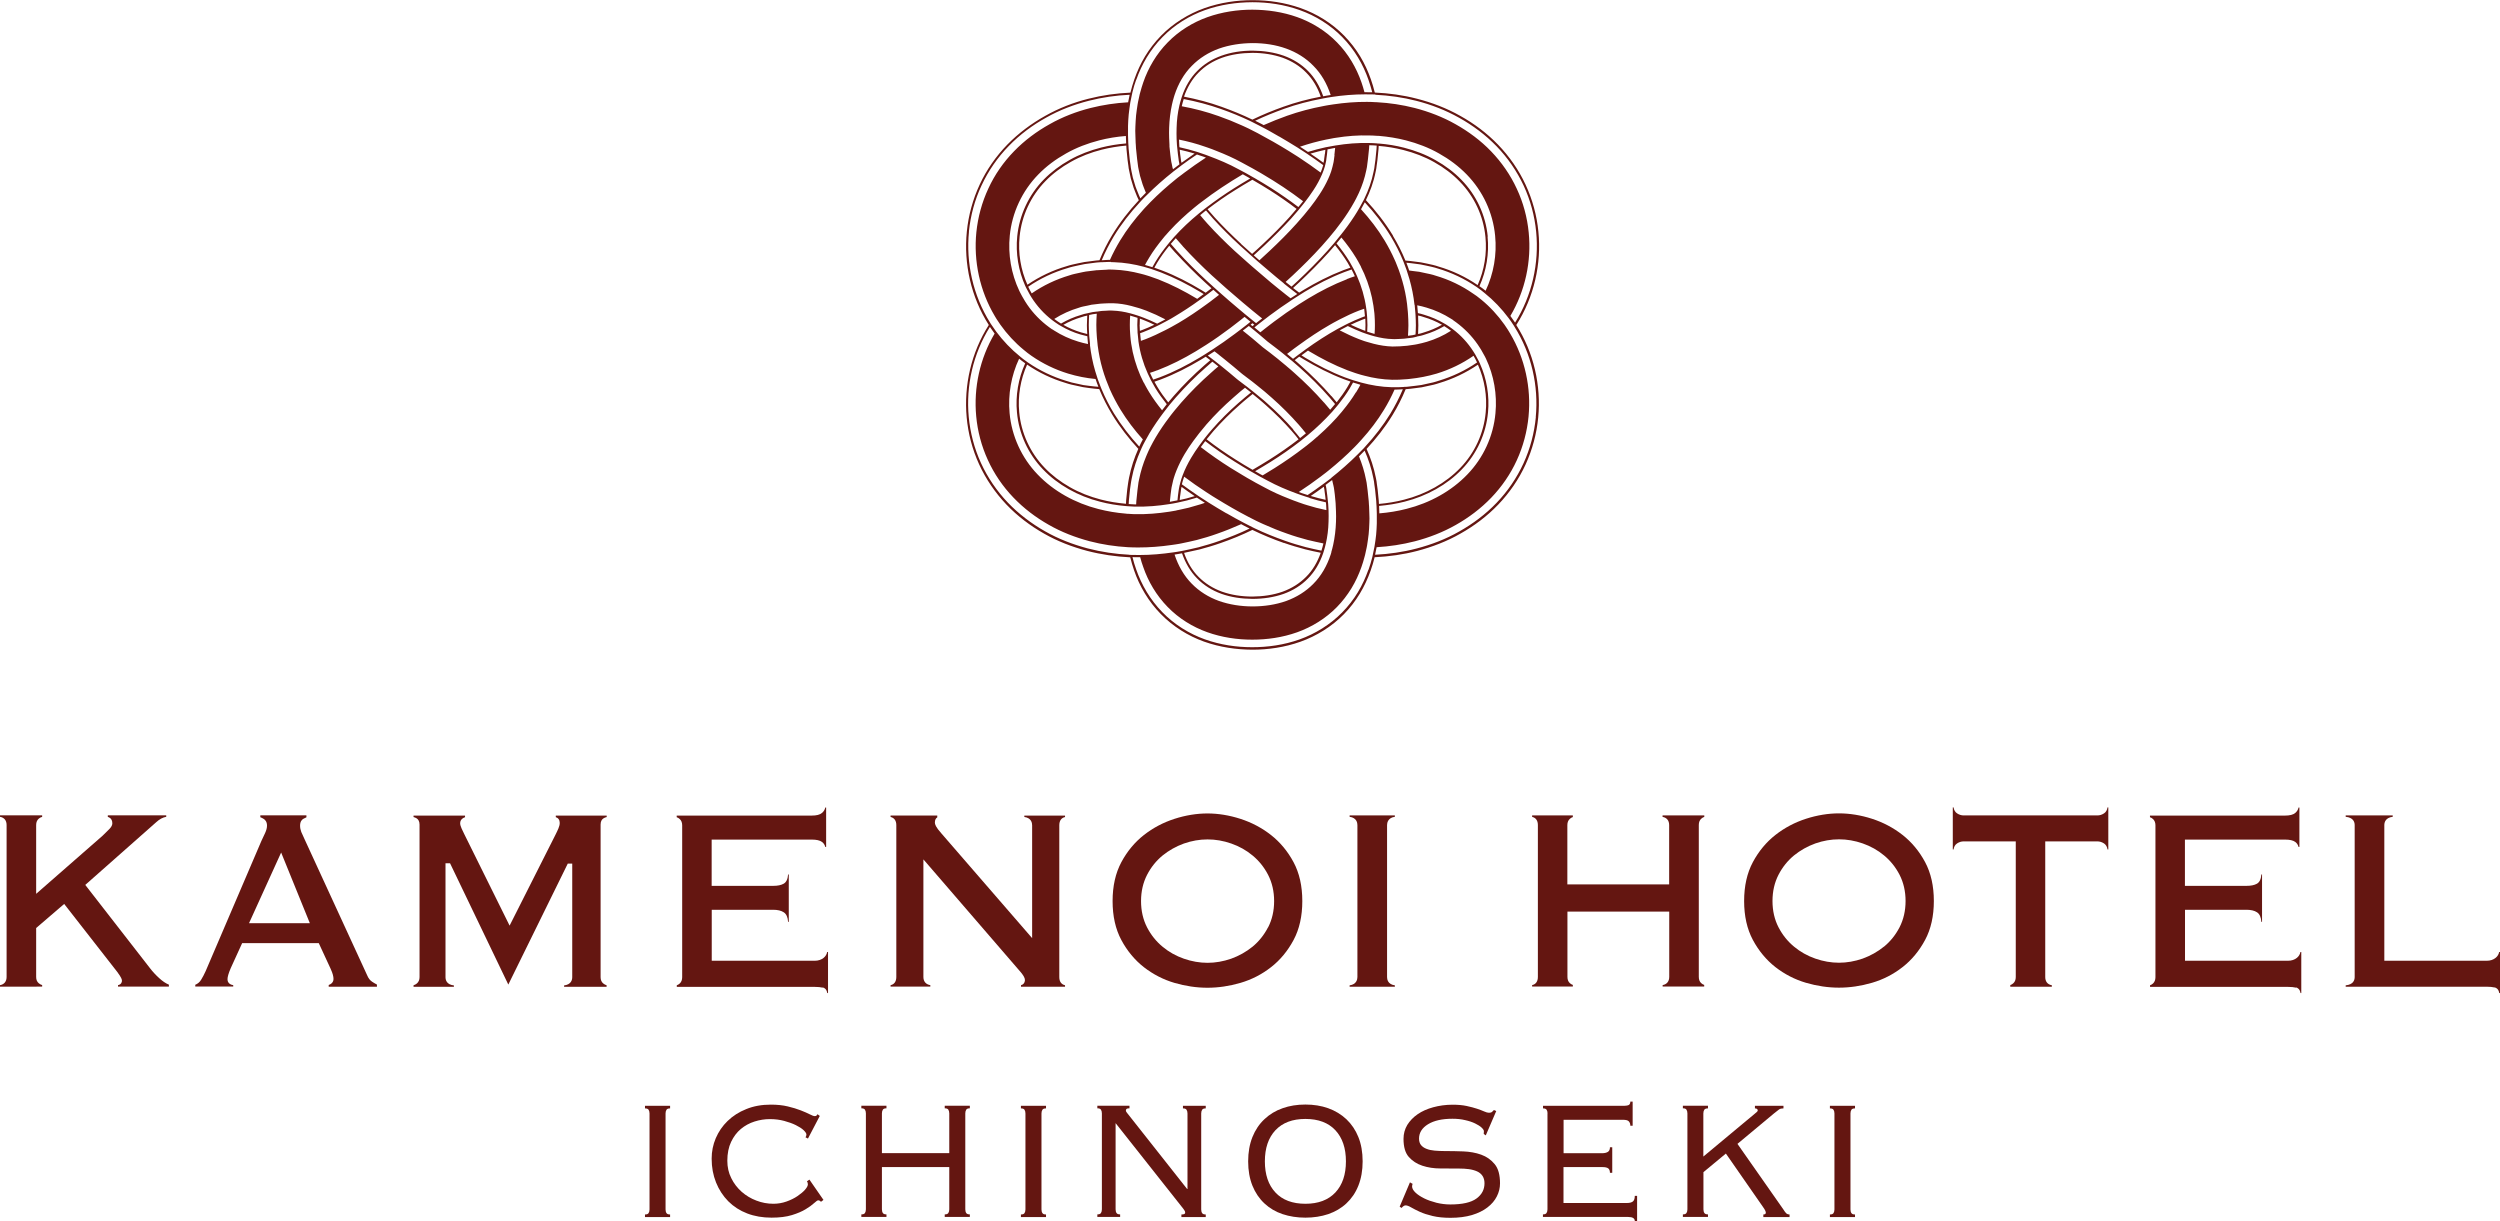 <?xml version="1.0" encoding="UTF-8"?><svg id="_レイヤー_1" xmlns="http://www.w3.org/2000/svg" viewBox="0 0 291.75 142.49"><defs><style>.cls-1{fill:#641611}@-webkit-keyframes animate-svg-fill{0%{fill:transparent}100%{fill:white}}@keyframes animate-svg-fill{0%{fill:transparent}100%{fill:white}}.cls-1:first-child{animation:1s 2s both animate-svg-fill}.cls-1:nth-child(2){animation:1s 2.2s both animate-svg-fill}.cls-1:nth-child(3){animation:1s 2.4s both animate-svg-fill}.cls-1:nth-child(4){animation:1s 2.6s both animate-svg-fill}.cls-1:nth-child(5){animation:1s 2.8s both animate-svg-fill}.cls-1:nth-child(6){animation:1s 3s both animate-svg-fill}.cls-1:nth-child(7){animation:1s 3.2s both animate-svg-fill}.cls-1:nth-child(8){animation:1s 3.4s both animate-svg-fill}.cls-1:nth-child(9){animation:1s 3.6s both animate-svg-fill}.cls-1:nth-child(10){animation:1s 3.8s both animate-svg-fill}.cls-1:nth-child(11){animation:1s 4s both animate-svg-fill}.cls-1:nth-child(12){animation:1s 4.2s both animate-svg-fill}.cls-1:nth-child(13){animation:1s 4.4s both animate-svg-fill}.cls-1:nth-child(14){animation:1s 4.6s both animate-svg-fill}.cls-1:nth-child(15){animation:1s 4.8s both animate-svg-fill}.cls-1:nth-child(16){animation:1s 5s both animate-svg-fill}.cls-1:nth-child(17){animation:1s 5.2s both animate-svg-fill}.cls-1:nth-child(18){animation:1s 5.4s both animate-svg-fill}.cls-1:nth-child(19){animation:1s 5.6s both animate-svg-fill}.cls-1:nth-child(20){animation:1s 5.8s both animate-svg-fill}.cls-1:nth-child(21){animation:1s 6s both animate-svg-fill}.cls-1:nth-child(22){animation:1s 6.2s both animate-svg-fill}.cls-1:nth-child(23){animation:1s 6.4s both animate-svg-fill}.cls-1:nth-child(24){animation:1s 6.6s both animate-svg-fill}.cls-1:nth-child(25){animation:1s 6.8s both animate-svg-fill}.opening-txt{animation:2s 7.2s both opening}</style></defs><path class="cls-1" d="M176.97,37.9c2.05-3.23,2.94-7.1,2.56-10.87-.18-1.88-.69-3.74-1.49-5.47-.8-1.73-1.9-3.31-3.21-4.67-1.31-1.36-2.82-2.48-4.42-3.37-1.59-.9-3.3-1.55-5.05-2-1.62-.42-3.28-.65-4.92-.72-.13-.52-.28-1.04-.46-1.55-.32-.91-.73-1.82-1.25-2.68-.52-.86-1.15-1.67-1.86-2.4-1.43-1.47-3.21-2.56-5.07-3.22-1.86-.66-3.77-.93-5.62-.93-1.85,0-3.76,.27-5.62,.93-1.85,.66-3.64,1.76-5.07,3.22-.71,.73-1.34,1.54-1.86,2.4-.52,.86-.93,1.77-1.25,2.68-.18,.52-.33,1.04-.46,1.56-1.63,.07-3.27,.3-4.89,.71-1.75,.44-3.46,1.1-5.05,2-1.6,.89-3.11,2.01-4.43,3.36-1.31,1.35-2.42,2.93-3.22,4.66-.8,1.72-1.31,3.58-1.5,5.47-.38,3.77,.49,7.64,2.54,10.88,0,.01,.02,.02,.02,.04-2.04,3.2-2.92,7.04-2.58,10.77,.17,1.89,.66,3.75,1.45,5.48,.79,1.73,1.88,3.32,3.18,4.69,1.3,1.37,2.81,2.5,4.4,3.4,1.59,.91,3.3,1.56,5.04,2.02,1.65,.43,3.34,.67,5.02,.75,.13,.51,.27,1.03,.45,1.53,.63,1.83,1.67,3.62,3.11,5.08,1.43,1.47,3.21,2.57,5.06,3.23,1.86,.66,3.77,.93,5.62,.94,1.85,0,3.76-.27,5.62-.93,1.85-.66,3.64-1.75,5.07-3.21,.72-.73,1.34-1.54,1.86-2.4,.52-.86,.93-1.76,1.26-2.68,.19-.52,.34-1.05,.47-1.57,1.67-.08,3.34-.31,4.98-.74,1.74-.46,3.45-1.11,5.04-2.02,1.6-.9,3.11-2.03,4.41-3.39,1.3-1.36,2.4-2.95,3.19-4.68,.79-1.73,1.29-3.59,1.47-5.48,.36-3.75-.53-7.6-2.57-10.81,0,0,0,0,0,0Zm-16.46-26.84c1.6,.08,3.21,.3,4.79,.71,1.72,.44,3.41,1.09,4.99,1.98,1.58,.88,3.07,1.99,4.36,3.32,1.29,1.33,2.37,2.9,3.16,4.59,.79,1.7,1.28,3.53,1.46,5.39,.36,3.67-.49,7.45-2.46,10.6-.17-.26-.36-.52-.55-.78,1.73-2.92,2.48-6.38,2.14-9.74-.17-1.76-.64-3.5-1.39-5.1-.74-1.61-1.77-3.09-2.99-4.36-1.22-1.27-2.64-2.32-4.15-3.17-1.5-.85-3.12-1.47-4.78-1.9-1.45-.37-2.92-.59-4.4-.67-.09,0-.18,0-.27-.01-.12,0-.25-.01-.37-.02-.17,0-.35,0-.52-.01-1.32-.01-2.63,.1-3.92,.29-.19,.03-.39,.06-.58,.09-.1,.02-.19,.04-.29,.05-.09,.02-.17,.03-.26,.05-1.46,.27-2.89,.65-4.28,1.14-.92,.33-1.83,.69-2.73,1.09-.07-.04-.13-.07-.2-.11-.26-.14-.52-.27-.79-.4,1.11-.53,2.26-.99,3.43-1.41,1.4-.5,2.86-.88,4.34-1.16,.09-.02,.18-.03,.26-.05,.12-.02,.25-.05,.37-.07,.17-.03,.33-.05,.5-.08,1.3-.2,2.62-.31,3.96-.31,.24,0,.49,0,.73,.01,.06,0,.11,0,.17,0,.09,0,.18,0,.28,.01Zm9.06,26.3c.25,.17,.49,.35,.73,.54,.93,.75,1.75,1.65,2.39,2.67,.06,.09,.11,.18,.17,.27,.15,.25,.29,.51,.43,.77,.04,.08,.08,.16,.12,.24,.93,1.96,1.32,4.2,1.11,6.37-.24,2.67-1.41,5.22-3.28,7.15-1.86,1.94-4.38,3.33-7.09,4.01-1.04,.27-2.1,.44-3.18,.53,0-.29-.02-.58-.03-.87,1.02-.09,2.02-.25,2.99-.5,2.57-.65,4.95-1.97,6.67-3.77,1.74-1.8,2.82-4.15,3.05-6.63,.19-1.96-.15-3.97-.96-5.75-.04-.08-.08-.16-.11-.24-.13-.26-.27-.52-.42-.78-.07-.11-.14-.23-.21-.34-.64-1.01-1.45-1.89-2.39-2.6-.25-.19-.51-.37-.77-.54-.08-.05-.17-.1-.26-.15-.72-.42-1.5-.76-2.31-1-.24-.09-.5-.14-.75-.2-.02-.3-.05-.61-.08-.91,.37,.07,.73,.16,1.09,.27,1.02,.3,1.98,.74,2.86,1.3,.08,.05,.16,.1,.24,.15Zm-8.67,21.06c-.04-.44-.08-.87-.13-1.3l-.09-.64-.04-.32-.07-.37c-.24-1.23-.62-2.36-1.09-3.4,1.11-1.2,2.15-2.51,3.04-3.97,.58-.95,1.09-1.95,1.52-3,.39-.02,.78-.08,1.18-.13l.69-.09,.69-.15,.69-.15c.23-.05,.46-.13,.68-.2,1.58-.47,3.11-1.2,4.5-2.14,.77,1.72,1.1,3.68,.91,5.57-.22,2.42-1.27,4.72-2.97,6.48-1.69,1.76-4.02,3.06-6.55,3.7-.95,.25-1.94,.41-2.94,.5,0-.13-.01-.25-.02-.38Zm-5.53,6.04c-.03,.09-.06,.17-.08,.26-.43,1.31-1.1,2.49-2.03,3.42-.87,.89-1.96,1.56-3.17,2-1.22,.43-2.56,.63-3.92,.63-1.36,0-2.7-.21-3.92-.64-1.22-.44-2.3-1.12-3.17-2.01-.92-.93-1.58-2.1-2.01-3.4,.12-.02,.25-.04,.37-.06,.17-.03,.34-.06,.5-.09,.4,1.14,.98,2.14,1.76,2.93,.77,.79,1.73,1.4,2.84,1.8,1.11,.4,2.34,.58,3.62,.59,1.28,0,2.52-.19,3.63-.58,1.11-.4,2.07-1,2.84-1.79,.79-.79,1.38-1.8,1.78-2.95,.03-.08,.06-.17,.08-.26,.09-.28,.16-.56,.23-.85,.19-.82,.3-1.69,.32-2.59,.02-.43,.01-.87,0-1.32-.01-.23-.02-.47-.04-.71,0-.07-.01-.13-.02-.2,0-.09-.02-.18-.03-.28-.02-.19-.03-.37-.06-.56l-.07-.52-.03-.26-.04-.21c-.01-.07-.03-.15-.05-.22,.25-.19,.51-.38,.76-.57,.06,.21,.11,.43,.15,.64l.05,.23,.04,.27,.07,.54c.03,.28,.06,.55,.08,.83,0,.08,.02,.16,.02,.24,0,.01,0,.02,0,.03,.02,.3,.03,.59,.04,.89,.01,.4,.02,.8,0,1.2-.03,.92-.14,1.83-.33,2.7-.06,.29-.14,.57-.22,.85Zm-18.06-4.89c-.23,.05-.46,.09-.69,.12-.06,.01-.13,.02-.19,.03-1.3,.2-2.61,.31-3.9,.28-.06,0-.12,0-.18,0-.23,0-.47-.03-.7-.04-.09,0-.18,0-.27-.02-1.09-.09-2.16-.27-3.21-.54-2.7-.69-5.22-2.08-7.08-4.03-1.87-1.94-3.03-4.49-3.27-7.16-.2-2.16,.19-4.39,1.11-6.35,.1,.08,.19,.16,.29,.23,.14,.11,.28,.21,.42,.31-.8,1.77-1.15,3.78-.96,5.73,.22,2.48,1.3,4.84,3.03,6.64,1.72,1.8,4.1,3.13,6.67,3.78,.98,.26,1.99,.42,3.01,.51,.09,0,.18,.01,.27,.02,.23,.02,.46,.03,.7,.04,.06,0,.12,0,.18,0,1.3,.03,2.61-.08,3.92-.29,0,0,0,0,0,0,.3-.04,.59-.1,.89-.16,.09-.02,.18-.04,.27-.06,.29-.07,.59-.13,.88-.2l1.01-.29c.05-.01,.11-.03,.16-.05,.31,.21,.62,.41,.94,.61-.28,.1-.56,.2-.85,.27l-1.04,.3c-.38,.09-.77,.18-1.16,.26-.09,.02-.18,.04-.27,.05Zm-14.52-21.13c-.25-.17-.49-.35-.73-.54-.95-.76-1.78-1.68-2.43-2.73-.05-.07-.09-.14-.13-.22-.15-.25-.3-.51-.43-.77-.04-.08-.08-.16-.12-.24-.94-1.98-1.33-4.25-1.11-6.44,.26-2.67,1.44-5.21,3.33-7.14,.94-.97,2.04-1.78,3.24-2.45,1.2-.68,2.51-1.18,3.87-1.53,1.01-.26,2.05-.43,3.11-.51,0,.29,.01,.58,.03,.87-.99,.08-1.97,.24-2.92,.48-1.29,.33-2.53,.8-3.66,1.44-1.13,.63-2.16,1.4-3.04,2.3-1.75,1.79-2.84,4.14-3.09,6.62-.2,1.98,.14,4.02,.95,5.82,.04,.08,.08,.16,.12,.24,.13,.26,.27,.52,.42,.78,.06,.1,.11,.19,.17,.28,.65,1.03,1.47,1.93,2.42,2.66,.25,.19,.51,.37,.77,.54,.08,.05,.17,.1,.26,.15,.7,.41,1.46,.75,2.25,.98,.27,.08,.54,.15,.82,.21,.02,.3,.05,.61,.08,.91-.39-.08-.78-.17-1.15-.29-.99-.3-1.93-.73-2.79-1.28-.08-.05-.16-.1-.23-.15Zm8.67-21.04c.04,.43,.08,.87,.13,1.3l.09,.64,.04,.32,.08,.38,.16,.77,.22,.73,.11,.36,.13,.34,.27,.68c.07,.15,.14,.3,.21,.45-1.15,1.23-2.21,2.58-3.12,4.08-.56,.92-1.05,1.9-1.47,2.92-.13,0-.26,.01-.38,.03l-.69,.09-.69,.09c-.23,.04-.46,.09-.69,.14-.46,.1-.92,.19-1.37,.34-1.62,.47-3.18,1.21-4.59,2.17-.78-1.74-1.11-3.72-.91-5.63,.24-2.42,1.3-4.71,3.01-6.46,.85-.88,1.86-1.63,2.97-2.25,1.11-.63,2.33-1.1,3.6-1.42,.93-.24,1.89-.39,2.87-.48,0,.13,.01,.26,.02,.39Zm5.02-.38s0-.03,0-.04c-.02-.3-.03-.59-.04-.89-.01-.4-.02-.79,0-1.18,.03-.93,.14-1.84,.33-2.71,.06-.29,.14-.57,.22-.85,.03-.09,.06-.17,.08-.26,.43-1.31,1.09-2.48,2.02-3.41,.87-.89,1.95-1.57,3.17-2.01,1.22-.43,2.56-.63,3.92-.64,1.36,0,2.7,.2,3.92,.64,1.22,.44,2.3,1.11,3.17,2.01,.93,.93,1.59,2.1,2.02,3.41-.15,.02-.31,.05-.46,.07-.14,.02-.27,.05-.41,.08-.4-1.15-.98-2.16-1.77-2.95-.77-.79-1.74-1.39-2.84-1.79-1.11-.39-2.35-.58-3.63-.59-1.28,0-2.52,.19-3.63,.59-1.11,.4-2.07,1-2.84,1.79-.79,.79-1.38,1.8-1.77,2.95-.03,.08-.06,.17-.08,.25-.09,.27-.16,.56-.23,.84-.19,.82-.3,1.7-.32,2.59-.02,.43-.01,.87,0,1.31,.01,.24,.02,.47,.04,.71,0,.06,.01,.13,.02,.19,0,.09,.02,.18,.03,.28,.02,.19,.04,.38,.06,.57l.07,.52,.03,.26,.04,.2,.04,.22c-.25,.19-.5,.38-.75,.57l-.06-.19-.09-.45-.05-.22-.04-.27-.07-.54c-.03-.28-.06-.56-.09-.84,0-.08-.01-.15-.02-.23Zm12.8-1.09c.7,.41,1.4,.83,2.09,1.26,.02,.01,.03,.02,.05,.03,.31,.2,.63,.4,.94,.61,.09,.06,.18,.13,.28,.19,.6,.4,1.19,.82,1.78,1.25-.08,.28-.18,.57-.3,.87-.83-.62-1.67-1.2-2.52-1.76-.09-.06-.18-.12-.28-.18-.31-.2-.61-.39-.92-.58-1.2-.74-2.41-1.43-3.65-2.09-.18-.1-.37-.19-.55-.28-.32-.17-.65-.33-.98-.48-.1-.05-.2-.09-.31-.14-.88-.4-1.78-.76-2.69-1.08-1.4-.5-2.84-.88-4.31-1.15,.07-.29,.14-.57,.23-.84,1.49,.28,2.96,.67,4.37,1.17,1.16,.41,2.29,.87,3.4,1.4,.1,.05,.2,.1,.3,.15,.32,.16,.64,.32,.96,.49,0,0,.01,0,.02,.01,.38,.19,.71,.38,1.06,.57l1.05,.6Zm9.83,7.47c-.14,.28-.29,.55-.44,.81-.2,.36-.41,.7-.63,1.04-.52,.8-1.07,1.55-1.65,2.26-.19,.23-.37,.46-.56,.69-.06,.07-.12,.14-.17,.21-.25,.29-.51,.58-.76,.87-1.11,1.23-2.26,2.38-3.43,3.48-.25,.23-.5,.46-.75,.69-.23-.18-.46-.36-.69-.55,.28-.26,.56-.51,.84-.77,1.16-1.09,2.3-2.22,3.39-3.43,.28-.31,.56-.63,.83-.95,.06-.07,.11-.14,.17-.21,.19-.23,.38-.45,.56-.68,.52-.66,1.03-1.35,1.5-2.08,.25-.39,.5-.8,.73-1.22,.15-.27,.29-.54,.42-.82,.04-.09,.08-.17,.12-.25,.37-.82,.67-1.69,.86-2.64l.07-.35,.04-.31,.08-.62c.05-.41,.09-.83,.13-1.25,0-.12,.01-.24,.02-.37,.29,0,.58,.02,.87,.04,0,.13-.01,.26-.02,.39-.04,.43-.08,.86-.13,1.29l-.09,.64-.04,.32-.08,.39c-.23,1.16-.61,2.19-1.07,3.14-.04,.08-.08,.17-.12,.25Zm6.38,13.42c.23,.05,.45,.1,.66,.18,.75,.22,1.46,.52,2.13,.9-.65,.37-1.36,.67-2.09,.89-.15,.04-.28,.1-.43,.13l-.27,.06c.02-.34,.03-.67,.03-1.01,0-.38-.01-.76-.03-1.14Zm-.13,2.45l.11-.02,.35-.07c.15-.03,.3-.09,.44-.13,.8-.24,1.57-.57,2.28-.99,.27,.17,.54,.35,.79,.54-.87,.56-1.82,.99-2.82,1.29-.37,.11-.75,.2-1.13,.28-.09,.02-.18,.04-.27,.05-.3,.05-.59,.09-.9,.13-.57,.06-1.14,.09-1.71,.09-.71-.02-1.45-.13-2.19-.32-.28-.07-.56-.15-.85-.24-.09-.03-.17-.06-.26-.08-.19-.07-.38-.13-.58-.21-.77-.3-1.53-.65-2.28-1.04,.32-.17,.64-.34,.95-.5,.54,.26,1.09,.51,1.63,.72,.12,.05,.24,.09,.36,.13,.09,.03,.17,.06,.26,.09,.29,.1,.57,.18,.86,.26,.73,.19,1.44,.31,2.11,.32,.13,.02,.31,0,.46,0l.48-.02c.29,0,.56-.04,.84-.08,.04,0,.08-.01,.12-.01l.47-.06,.3-.07,.16-.04Zm-1.54,5.89l-.68,.03c-.08,0-.16,0-.24,0-.15,0-.29,.01-.46,0-1.27-.03-2.46-.24-3.58-.54-.29-.08-.57-.16-.85-.25-.09-.03-.17-.06-.25-.08-.27-.09-.54-.19-.8-.28-1.66-.63-3.18-1.42-4.62-2.28-.16-.09-.31-.19-.46-.29,.25-.19,.51-.37,.76-.56,.05,.03,.1,.06,.15,.09,1.41,.84,2.89,1.61,4.48,2.22,.29,.11,.58,.21,.88,.31,.08,.03,.17,.06,.25,.08,.28,.09,.56,.17,.85,.24,1.02,.27,2.09,.44,3.22,.47,.27,0,.53,0,.8-.01,.32-.01,.63-.03,.94-.06,.1,0,.19-.02,.29-.03,1.06-.11,2.12-.31,3.16-.62,1.52-.46,2.98-1.16,4.3-2.08,.15,.25,.29,.51,.41,.78-1.37,.94-2.89,1.66-4.46,2.13-.22,.07-.45,.15-.67,.2l-.68,.15-.68,.15-.68,.09c-.34,.04-.69,.09-1.03,.12-.1,0-.19,.01-.29,.01-.01,0-.03,0-.04,0Zm-5.59,.63c-.44,.73-.95,1.42-1.5,2.09-.06,.07-.11,.14-.17,.21-.19,.23-.39,.45-.58,.67-.87,.96-1.83,1.86-2.84,2.71-.22,.19-.45,.37-.68,.55-.02,.02-.04,.04-.07,.05-.05,.04-.1,.07-.14,.11-1.12,.87-2.29,1.68-3.51,2.45-.46,.29-.92,.57-1.39,.85-.08-.05-.16-.09-.25-.13l-.63-.36c.61-.36,1.22-.72,1.81-1.09,1.2-.75,2.36-1.56,3.46-2.41,.04-.03,.09-.06,.13-.1,.03-.02,.05-.04,.08-.07,.23-.18,.45-.36,.68-.55,1.02-.85,1.97-1.76,2.83-2.71,.2-.22,.39-.45,.58-.68,.06-.07,.12-.14,.17-.21,.48-.6,.92-1.21,1.3-1.84,.14-.23,.27-.46,.39-.69,.28,.09,.57,.18,.86,.26-.16,.3-.33,.6-.51,.89Zm-3.72,11.11l.04,.2,.03,.26,.07,.51c.02,.16,.03,.31,.05,.46-.27-.06-.54-.12-.81-.19l-.93-.26c.51-.35,1.02-.7,1.53-1.08,0,.03,.01,.06,.02,.09Zm-1.69,1.22l1.01,.29c.3,.07,.6,.14,.9,.21,0,.09,.02,.18,.03,.28,.01,.21,.02,.42,.03,.63-.4-.08-.79-.18-1.18-.27l-1.04-.3c-.28-.08-.55-.17-.82-.27-.07-.02-.14-.05-.21-.07-.03-.01-.07-.03-.1-.04-.35-.12-.69-.25-1.03-.39-.98-.38-1.94-.81-2.87-1.32-.32-.16-.65-.34-.99-.53l-.35-.2-.64-.36c-.08-.05-.16-.1-.25-.15-.09-.05-.18-.1-.27-.16-.48-.28-.95-.57-1.42-.86-1.21-.76-2.37-1.57-3.49-2.43,.17-.23,.34-.47,.52-.7,1.09,.84,2.23,1.64,3.43,2.39,.6,.38,1.22,.75,1.83,1.11,.02,.01,.05,.03,.07,.04l.2,.11,.77,.44s.07,.04,.11,.06c.29,.16,.58,.32,.86,.46,1.09,.59,2.23,1.08,3.39,1.5,.17,.06,.33,.12,.5,.18,.18,.06,.36,.12,.54,.18,.11,.04,.21,.07,.32,.1,.05,.01,.09,.03,.14,.04Zm-15.09-.28l.07-.51,.03-.25,.04-.19s.01-.05,.02-.07c.5,.37,1.01,.73,1.53,1.08l-.96,.27c-.26,.06-.52,.12-.79,.18,.02-.16,.03-.33,.05-.49Zm-.07-1.21c-.01,.07-.03,.13-.04,.2l-.04,.2-.04,.26-.07,.52c-.03,.2-.04,.39-.06,.58-.3,.06-.59,.12-.89,.17,.03-.29,.05-.57,.09-.86l.07-.54,.04-.27,.05-.23c.04-.2,.09-.41,.14-.62,.02-.09,.05-.18,.08-.28,.09-.29,.19-.58,.31-.87,.26-.64,.58-1.28,.95-1.91,.31-.52,.65-1.02,1.01-1.52,.17-.24,.35-.47,.53-.7,.05-.07,.11-.14,.16-.21,.28-.35,.56-.69,.85-1.03,.96-1.1,2.01-2.14,3.13-3.12,.27-.25,.56-.48,.84-.73,.17-.15,.34-.28,.52-.42,.24,.18,.47,.37,.7,.55-.22,.18-.44,.35-.66,.54-.28,.24-.56,.47-.83,.71-1.09,.96-2.12,1.98-3.05,3.05-.29,.33-.56,.66-.83,1-.06,.07-.11,.14-.16,.21-.18,.23-.35,.46-.52,.7-.33,.46-.65,.93-.93,1.41-.4,.67-.74,1.36-.99,2.03-.11,.3-.21,.59-.28,.88-.02,.1-.05,.19-.07,.28Zm-4.46-4.29c.13-.29,.27-.57,.42-.84,.17-.32,.34-.63,.52-.93,.52-.87,1.09-1.69,1.68-2.47,.18-.24,.36-.48,.55-.71,.06-.07,.12-.14,.17-.21,.22-.27,.44-.53,.67-.79,1.12-1.27,2.3-2.45,3.54-3.54,.24-.22,.49-.43,.73-.64l.07,.05,.63,.5c-.28,.24-.58,.48-.85,.74-1.22,1.07-2.38,2.23-3.47,3.47-.25,.29-.5,.59-.75,.89-.06,.07-.11,.14-.17,.21-.18,.23-.37,.46-.54,.7-.54,.71-1.05,1.46-1.52,2.25-.22,.37-.43,.76-.63,1.15-.14,.27-.27,.56-.39,.84-.04,.09-.08,.17-.11,.26-.35,.84-.63,1.73-.82,2.68l-.07,.34-.04,.31-.08,.62c-.05,.41-.09,.83-.13,1.25,0,.13-.02,.26-.02,.39-.06,0-.12,0-.18,0-.23,0-.46-.03-.69-.04,0-.14,.02-.27,.02-.41,.04-.43,.08-.86,.13-1.29l.09-.64,.05-.32,.07-.37c.22-1.15,.58-2.21,1.01-3.19,.04-.09,.08-.18,.12-.27Zm-6.32-13.36c-.25-.06-.49-.12-.72-.19-.73-.22-1.42-.51-2.07-.88,.67-.38,1.39-.69,2.15-.91,.2-.08,.42-.12,.64-.17-.02,.37-.03,.74-.04,1.11,0,.35,.02,.69,.04,1.04Zm.19-2.46c-.06,.01-.12,.03-.18,.04-.25,.05-.5,.1-.73,.19-.83,.24-1.61,.58-2.34,1.01-.27-.17-.54-.35-.79-.54,.89-.57,1.86-1.01,2.88-1.31,.31-.12,.65-.17,.98-.24,.03,0,.06-.01,.09-.02,.09-.02,.18-.04,.27-.06,.04,0,.09-.02,.13-.03l.51-.06,.25-.03,.25-.03c.17-.02,.34-.02,.51-.03l.51-.02h.26c.08-.01,.16,0,.24,0,.69,.02,1.41,.13,2.13,.32,.28,.07,.56,.15,.85,.24,.08,.03,.17,.06,.25,.08,.22,.07,.43,.15,.65,.23,.74,.29,1.48,.63,2.21,1.01-.32,.17-.64,.34-.96,.5-.52-.25-1.04-.49-1.57-.69-.14-.05-.28-.11-.43-.16-.09-.03-.17-.06-.26-.09-.29-.1-.57-.18-.86-.26-.71-.19-1.4-.3-2.05-.32-.07,0-.14-.01-.21-.01h-.24s-.48,.03-.48,.03c-.16,.01-.32,0-.48,.03l-.42,.06h-.05s-.47,.06-.47,.06c-.12,.02-.24,.05-.37,.08-.03,0-.06,.01-.09,.02Zm7.03-6.44c.48-.8,1.04-1.55,1.64-2.28,.06-.07,.11-.14,.17-.21,.19-.22,.39-.44,.59-.66,.87-.95,1.83-1.84,2.85-2.68,.19-.16,.38-.31,.57-.46,.04-.03,.07-.06,.11-.08,.07-.05,.14-.11,.21-.16,1.51-1.16,3.12-2.22,4.79-3.21,.11,.06,.21,.12,.31,.17l.56,.32c-.63,.37-1.26,.74-1.87,1.13-1.13,.71-2.21,1.47-3.25,2.26-.07,.05-.14,.11-.21,.16-.04,.03-.08,.06-.11,.09-.19,.15-.38,.31-.57,.46-1.02,.84-1.98,1.74-2.84,2.69-.2,.22-.39,.44-.58,.67-.06,.07-.11,.14-.17,.21-.54,.66-1.03,1.34-1.46,2.05-.13,.21-.24,.42-.36,.63-.28-.09-.57-.18-.86-.26,.15-.28,.3-.55,.47-.82Zm3.78-11.08l-.02-.09-.04-.19-.03-.26-.07-.51c-.02-.16-.04-.32-.05-.48,.58,.13,1.17,.28,1.74,.45-.51,.35-1.02,.71-1.53,1.08Zm-.24-1.81c0-.09-.02-.17-.02-.26-.01-.21-.02-.43-.03-.64,1.03,.21,2.05,.48,3.04,.83,.1,.03,.19,.06,.29,.1,.01,0,.02,0,.03,.01,.35,.12,.69,.25,1.03,.39,1,.39,1.99,.83,2.94,1.35,.42,.23,.85,.46,1.27,.69,.3,.17,.59,.33,.88,.5,.09,.05,.18,.1,.27,.16,1.65,.97,3.24,2.02,4.73,3.16-.18,.23-.36,.46-.55,.68-1.01-.77-2.06-1.5-3.16-2.2-.62-.39-1.26-.78-1.9-1.15,0,0,0,0,0,0l-.27-.15-.7-.4c-.06-.03-.12-.07-.18-.1-.27-.15-.54-.3-.79-.42-1.11-.61-2.28-1.1-3.46-1.54-.14-.05-.28-.11-.43-.16-.2-.07-.41-.14-.62-.21-.11-.03-.21-.07-.32-.11-.68-.21-1.36-.39-2.05-.54Zm12.18,15.89c.23,.19,.46,.37,.69,.55,.07,.06,.14,.11,.22,.17,.22,.17,.44,.34,.66,.51-.26,.17-.52,.33-.78,.5-.18-.14-.36-.28-.54-.42-.07-.06-.14-.11-.21-.17-.23-.18-.46-.37-.69-.55-.55-.44-1.09-.89-1.63-1.36-.47-.39-.92-.79-1.38-1.18-.22-.19-.44-.39-.66-.58-.07-.06-.13-.12-.2-.18-.4-.36-.81-.72-1.21-1.08-1.11-1.03-2.18-2.08-3.17-3.18-.3-.33-.58-.66-.86-1,.19-.15,.37-.31,.56-.46,.04-.03,.08-.06,.12-.09,.27,.32,.55,.64,.83,.96,.97,1.07,2.02,2.11,3.12,3.12,.42,.38,.84,.76,1.27,1.14,.07,.06,.13,.12,.2,.18,.22,.19,.44,.38,.66,.58,.43,.37,.85,.73,1.29,1.1,.58,.49,1.14,.97,1.72,1.43Zm9.49,3.82c-.13,.05-.27,.1-.4,.15-.53,.21-1.06,.44-1.59,.7-.1,.05-.2,.09-.3,.15-.31,.16-.62,.32-.93,.49-1.25,.69-2.49,1.5-3.7,2.37-.26,.18-.51,.37-.76,.56-.02,.01-.04,.03-.06,.04-.06,.04-.11,.09-.17,.13-.17,.13-.33,.25-.5,.38,0,0-.01,0-.02-.01-.22-.19-.45-.37-.68-.56,.14-.11,.27-.21,.41-.31,.07-.06,.15-.11,.22-.17,.07-.05,.13-.1,.2-.15,.18-.13,.36-.27,.55-.4,1.17-.85,2.37-1.66,3.6-2.36,.3-.17,.59-.34,.89-.49,.09-.05,.19-.1,.28-.15,.74-.38,1.48-.73,2.23-1.02,.21-.08,.41-.15,.62-.22,.04,.3,.07,.59,.09,.89Zm.04,1.04c0,.22-.01,.45-.02,.67-.09-.03-.18-.07-.28-.1-.47-.18-.94-.39-1.42-.61,.46-.22,.92-.42,1.38-.6,.11-.04,.21-.08,.32-.12,.01,.25,.02,.51,.02,.76Zm-13.17,16.89l-.07-.04c-.64-.37-1.28-.75-1.89-1.14-1.19-.75-2.33-1.54-3.41-2.38,.27-.33,.54-.66,.82-.99,.93-1.05,1.94-2.07,3.03-3.02,.26-.25,.55-.47,.82-.71,.23-.2,.46-.38,.7-.57,.24,.19,.48,.39,.72,.59,.27,.24,.56,.46,.82,.71,1.08,.96,2.1,1.97,3.02,3.02,.28,.32,.55,.64,.8,.97-1.09,.84-2.24,1.64-3.43,2.39-.62,.39-1.26,.77-1.89,1.14l-.04,.02Zm4.76-4.7c-.93-1.07-1.96-2.08-3.05-3.05-.26-.25-.55-.48-.83-.71-.22-.19-.45-.38-.68-.56-.06-.05-.11-.09-.17-.14-.01-.01-.03-.02-.04-.03-.23-.19-.46-.37-.7-.55-.04-.03-.08-.06-.12-.09l-.44-.33-.22-.17-.11-.08c-.12-.09-.16-.12-.24-.19l-.9-.76-.87-.71-.2-.16-.67-.53-.03-.02-.22-.17-.5-.38c.26-.17,.52-.33,.78-.5l.4,.31,.09,.07,.12,.1,.7,.56,.06,.05,.88,.72,.9,.76c.07,.06,.11,.09,.2,.16l.11,.08,.22,.17,.45,.34c.1,.07,.19,.15,.29,.22,.2,.15,.39,.31,.59,.47,.04,.03,.08,.06,.11,.09,.07,.06,.14,.12,.21,.17,.18,.15,.36,.29,.54,.44,.28,.24,.57,.48,.84,.73,1.11,.98,2.16,2.03,3.12,3.12,.29,.33,.57,.67,.84,1.01-.22,.19-.45,.37-.68,.55-.26-.33-.53-.66-.81-.98Zm-17.9-11.24c.11-.04,.22-.08,.34-.12,.55-.21,1.11-.46,1.66-.73,.1-.05,.2-.1,.3-.15,.31-.16,.62-.32,.93-.49,.28-.15,.56-.31,.83-.48,.97-.58,1.93-1.21,2.87-1.89,.25-.18,.51-.37,.76-.55,0,0,0,0,0,0,.08-.06,.15-.12,.23-.17,.21-.16,.42-.32,.64-.49,.22,.2,.44,.4,.66,.59-.17,.13-.34,.26-.52,.4-.07,.06-.15,.11-.22,.17-.09,.07-.18,.14-.26,.2-.16,.12-.32,.23-.48,.35-1.05,.77-2.12,1.49-3.22,2.14-.13,.08-.26,.15-.39,.22-.3,.17-.59,.34-.89,.49-.09,.05-.19,.1-.29,.15-.76,.39-1.53,.75-2.3,1.05-.18,.07-.37,.13-.55,.2-.04-.3-.07-.59-.09-.89Zm-.04-.97c0-.25,.01-.49,.02-.74,.11,.04,.23,.08,.34,.13,.45,.17,.9,.38,1.35,.59-.48,.23-.96,.44-1.44,.62-.08,.03-.17,.06-.25,.09-.01-.23-.02-.46-.03-.7Zm5.02-9.19c1.1,1.21,2.24,2.34,3.41,3.42,.28,.26,.57,.51,.86,.77,.07,.06,.13,.12,.2,.18,.22,.2,.44,.4,.66,.59,.62,.54,1.24,1.07,1.85,1.59,.38,.33,.77,.65,1.16,.97,.23,.19,.46,.38,.69,.56,.07,.06,.14,.11,.21,.17,.08,.06,.15,.12,.23,.18-.24,.18-.47,.37-.71,.55-.07-.06-.14-.11-.21-.17-.07-.06-.14-.11-.21-.17-.23-.19-.46-.38-.69-.56-.35-.29-.7-.58-1.04-.87-.66-.55-1.32-1.13-1.98-1.71-.22-.19-.44-.39-.66-.59-.07-.06-.13-.12-.2-.18-.25-.23-.51-.45-.75-.68-1.19-1.1-2.35-2.24-3.47-3.48-.25-.28-.5-.56-.74-.84,.19-.22,.38-.45,.58-.66,.27,.31,.54,.62,.81,.92Zm8.14,9.33l-.21-.17c.07-.06,.14-.11,.21-.17,.07,.06,.14,.11,.21,.17-.07,.06-.14,.11-.21,.17Zm-8.99-8.57c1.13,1.24,2.29,2.4,3.49,3.5,.24,.22,.48,.43,.72,.65-.22,.17-.45,.35-.68,.52-.16-.1-.32-.2-.48-.3-1.45-.87-2.97-1.67-4.65-2.31-.28-.11-.57-.21-.86-.31,.11-.19,.21-.39,.33-.58,.41-.68,.89-1.34,1.41-1.98,.24,.28,.47,.55,.71,.81Zm-2.12,13.73c1.6-.61,3.08-1.37,4.48-2.21,.06-.04,.12-.07,.18-.11,.08-.05,.16-.1,.24-.15,.27-.16,.53-.33,.8-.5,.97-.62,1.9-1.28,2.81-1.96,.18-.13,.36-.27,.53-.41,.24-.18,.48-.37,.71-.55,.07-.06,.14-.11,.21-.17,.08-.06,.15-.12,.23-.18,.23,.19,.46,.38,.69,.57-.07,.06-.14,.11-.21,.17-.07,.06-.14,.11-.21,.17-.23,.19-.47,.37-.71,.55-.24,.19-.48,.37-.73,.55-.84,.63-1.7,1.23-2.59,1.81-.26,.17-.52,.34-.78,.5-.08,.05-.16,.1-.24,.15-.16,.1-.33,.2-.49,.3-1.44,.86-2.96,1.65-4.62,2.28-.25,.09-.51,.19-.77,.27-.14-.26-.26-.53-.38-.79,.29-.09,.57-.19,.85-.3Zm.4,1.07c1.68-.64,3.21-1.43,4.67-2.3,.2-.12,.39-.24,.59-.36l.53,.41c-.23,.2-.47,.39-.7,.6-1.25,1.1-2.44,2.28-3.57,3.57-.22,.25-.43,.5-.64,.75-.46-.58-.89-1.18-1.26-1.8-.12-.2-.24-.41-.35-.61,.25-.08,.49-.17,.73-.26Zm19.06,2.69c-1.09-1.24-2.25-2.39-3.47-3.47-.28-.26-.58-.51-.88-.76-.01-.01-.03-.02-.04-.04-.05-.05-.11-.09-.17-.14-.23-.19-.46-.38-.69-.57-.03-.02-.05-.05-.08-.07-.32-.25-.63-.51-.95-.75l-.87-.66-.88-.75-.32-.27-.6-.49-.09-.07-.21-.17-.23-.18c.24-.18,.47-.37,.71-.55l.21,.17,.16,.13,.05,.04,.69,.57,.19,.16,.88,.75,.84,.64c.33,.24,.65,.51,.97,.76,.08,.06,.16,.13,.23,.19,.23,.19,.46,.37,.69,.57,0,0,.02,.02,.03,.02,.06,.05,.12,.1,.18,.15,.26,.22,.51,.43,.76,.66,1.24,1.1,2.43,2.27,3.54,3.54,.22,.25,.43,.51,.64,.76-.19,.23-.38,.45-.57,.67-.24-.29-.48-.58-.73-.86Zm.86-.75c-1.12-1.28-2.32-2.47-3.56-3.57-.23-.22-.48-.42-.72-.63,.18-.14,.35-.27,.53-.41,.19,.11,.37,.23,.56,.34,1.45,.86,2.98,1.66,4.66,2.3,.25,.09,.51,.18,.76,.27-.12,.21-.23,.43-.36,.64-.37,.61-.79,1.2-1.25,1.78-.2-.25-.41-.49-.61-.73Zm1.81-13.64c-1.59,.61-3.07,1.38-4.47,2.22-.04,.02-.07,.04-.1,.06-.08,.05-.16,.1-.24,.15-.27,.16-.53,.33-.8,.5-.99,.64-1.95,1.31-2.88,2.01-.16,.12-.31,.24-.46,.35-.24,.18-.48,.37-.71,.55-.07,.06-.14,.11-.21,.17-.08,.06-.15,.12-.23,.18l-.69-.57c.07-.06,.14-.11,.21-.17,.07-.06,.14-.11,.21-.17,.23-.19,.47-.37,.71-.55,.22-.17,.43-.34,.65-.5,.86-.64,1.75-1.27,2.66-1.86,.26-.17,.52-.34,.78-.5,.08-.05,.16-.1,.24-.15,.14-.09,.27-.17,.41-.26,1.44-.86,2.95-1.65,4.61-2.29,.28-.11,.57-.21,.86-.31,.14,.26,.26,.53,.38,.79-.31,.1-.63,.21-.93,.33Zm-.41-1.06c-1.68,.65-3.2,1.44-4.65,2.31-.17,.1-.34,.21-.51,.31-.24-.18-.47-.36-.71-.54,.24-.22,.48-.44,.72-.66,1.18-1.11,2.33-2.26,3.45-3.5,.25-.27,.49-.56,.73-.84,.54,.67,1.04,1.35,1.48,2.07,.11,.18,.21,.37,.31,.56-.28,.09-.55,.19-.82,.29Zm-11.93-3.07c-1.09-1.01-2.14-2.04-3.1-3.1-.28-.31-.55-.63-.82-.94,1.03-.79,2.1-1.54,3.23-2.24,.62-.39,1.25-.77,1.89-1.14l.11-.06,.14,.08c.64,.37,1.27,.75,1.89,1.14,1.09,.69,2.13,1.41,3.13,2.18-.27,.32-.55,.64-.83,.96-.96,1.07-2.01,2.12-3.1,3.14-.41,.39-.83,.77-1.26,1.15-.43-.38-.86-.76-1.28-1.15Zm-15.21,2.13c.12,0,.25,0,.37,.01,1.23,.04,2.38,.24,3.47,.53,.29,.08,.57,.16,.85,.25,.09,.03,.17,.06,.26,.09,.3,.1,.6,.21,.89,.32,1.65,.64,3.17,1.43,4.61,2.29,.13,.08,.26,.16,.39,.24-.25,.19-.51,.37-.76,.56-.03-.02-.05-.03-.08-.05-1.4-.84-2.88-1.61-4.47-2.23-.32-.12-.64-.23-.96-.34-.08-.03-.17-.06-.25-.08-.28-.09-.56-.17-.85-.24-.99-.26-2.03-.43-3.11-.47-.11,0-.23-.01-.34-.01h-.33s-.23,.02-.23,.02l-.42,.02c-.17,.01-.35,.01-.52,.03-.04,0-.09,0-.13,0l-.16,.02-.49,.06-.65,.08c-.22,.03-.43,.09-.65,.13-.43,.1-.86,.17-1.28,.32-1.55,.46-3.05,1.17-4.39,2.1-.15-.25-.29-.51-.41-.78,1.4-.96,2.95-1.69,4.56-2.16,.44-.15,.9-.24,1.35-.34,.23-.05,.45-.1,.68-.14l.68-.09,.68-.09c.08-.01,.17-.01,.25-.02,.1,0,.19-.01,.29-.02,.05,0,.09,0,.14,0l.68-.03h.14s.2-.01,.2-.01Zm3.84,14.07c-.13-.26-.26-.53-.38-.8-.52-1.2-.89-2.46-1.08-3.75-.04-.29-.08-.58-.1-.87,0-.09-.02-.18-.02-.27-.03-.35-.04-.7-.04-1.05,0-.37,.01-.73,.04-1.09,.28,.08,.57,.16,.86,.26-.02,.28-.03,.55-.03,.83,0,.26,.01,.53,.03,.79,0,.09,0,.18,.02,.27,.02,.3,.05,.59,.09,.89,.18,1.29,.55,2.54,1.09,3.74,.12,.27,.25,.53,.38,.79,.04,.08,.09,.16,.13,.24,.12,.22,.25,.45,.38,.67,.39,.64,.84,1.26,1.32,1.86-.19,.23-.37,.47-.55,.71-.55-.68-1.06-1.38-1.51-2.12-.17-.28-.34-.57-.49-.86-.04-.08-.08-.16-.12-.24Zm25.35-13.52c.13,.27,.26,.53,.38,.8,.52,1.2,.89,2.46,1.08,3.75,.04,.29,.08,.58,.11,.87,0,.09,.02,.18,.02,.27,.03,.37,.04,.75,.04,1.12,0,.34-.01,.68-.04,1.02-.28-.08-.57-.16-.86-.26,.01-.25,.03-.51,.03-.76,0-.29-.01-.57-.03-.86,0-.09-.01-.18-.02-.27-.02-.3-.05-.59-.1-.89-.18-1.29-.55-2.54-1.08-3.74-.12-.27-.24-.53-.38-.79-.04-.08-.09-.16-.13-.24-.11-.2-.22-.41-.34-.61-.45-.74-.96-1.45-1.53-2.14,.19-.23,.38-.46,.57-.69,.63,.76,1.21,1.55,1.71,2.37,.16,.26,.31,.53,.45,.8,.04,.08,.08,.16,.13,.24Zm-3.08-13.05l-.07,.54-.04,.27-.05,.22c-.04,.21-.1,.42-.16,.63-.03,.09-.05,.18-.08,.27-.09,.28-.21,.57-.34,.85-.27,.6-.61,1.21-1,1.8-.33,.51-.7,1.02-1.09,1.52-.18,.23-.36,.46-.55,.68-.06,.07-.11,.14-.17,.21-.29,.34-.58,.68-.88,1.01-.99,1.1-2.06,2.17-3.17,3.21-.39,.36-.78,.72-1.17,1.08-.22-.19-.45-.38-.66-.58,.42-.38,.83-.76,1.24-1.14,1.09-1.03,2.14-2.08,3.12-3.15,.29-.32,.57-.65,.84-.97,.06-.07,.11-.14,.17-.21,.19-.23,.37-.45,.55-.68,.37-.48,.72-.96,1.04-1.45,.42-.63,.76-1.27,1.02-1.88,.12-.29,.23-.58,.31-.86,.03-.09,.05-.19,.07-.28,.02-.08,.04-.15,.05-.22l.04-.18,.03-.26,.07-.52c.02-.19,.04-.38,.06-.57,.3-.06,.59-.12,.89-.17,0,0,0,0,0,0-.03,.28-.05,.56-.09,.84Zm-1.13-.14l-.07,.51-.03,.26-.04,.18s-.02,.07-.02,.1c-.5-.37-1.01-.73-1.52-1.07,.58-.17,1.16-.32,1.74-.45-.02,.16-.03,.32-.05,.48Zm-12.07-5.49c-1.41-.51-2.88-.89-4.37-1.18,.39-1.1,.95-2.06,1.7-2.81,.74-.76,1.67-1.34,2.74-1.73,1.07-.38,2.28-.56,3.54-.57,1.25,0,2.46,.19,3.54,.57,1.07,.39,2,.97,2.74,1.73,.75,.75,1.32,1.71,1.7,2.81-1.48,.28-2.94,.67-4.34,1.17-1.24,.44-2.46,.94-3.64,1.51-1.17-.57-2.38-1.06-3.61-1.5Zm-5.61,7.56s0,0,0,0c.24-.19,.49-.38,.74-.56,.08-.06,.15-.12,.22-.17,.59-.44,1.19-.86,1.79-1.26,.27,.09,.54,.17,.81,.27,.08,.03,.16,.06,.24,.09-.86,.56-1.71,1.16-2.54,1.78-.07,.06-.15,.11-.22,.17-.17,.13-.34,.25-.51,.38-.07,.06-.14,.12-.21,.17-1.04,.84-2.06,1.74-3.01,2.71-.21,.22-.42,.44-.63,.66-.06,.07-.12,.14-.19,.21-.99,1.1-1.91,2.29-2.7,3.59-.44,.73-.84,1.49-1.19,2.27h-.26s-.69,.04-.69,.04c0,0,0,0-.01,0,.4-.96,.88-1.89,1.4-2.77,.88-1.45,1.91-2.76,3.02-3.96,.06-.07,.13-.14,.19-.21,.21-.23,.43-.45,.65-.66,.99-.99,2.03-1.9,3.09-2.74Zm-9.72,20.19c-.03-.3-.06-.6-.09-.91,0-.09-.01-.18-.02-.27-.02-.37-.04-.74-.04-1.1,0-.39,.02-.78,.04-1.17,.14-.03,.28-.07,.43-.09l.46-.06c-.03,.44-.05,.87-.05,1.31,0,.42,.02,.83,.05,1.25,0,.09,.01,.18,.02,.27,.02,.3,.05,.59,.09,.89,.12,.92,.3,1.84,.56,2.73,.12,.42,.26,.84,.41,1.25,.11,.3,.23,.59,.35,.88,.04,.09,.07,.18,.11,.27,.36,.81,.77,1.58,1.22,2.33,.77,1.26,1.66,2.42,2.62,3.49-.15,.27-.29,.55-.42,.84-1.08-1.18-2.08-2.46-2.95-3.87-.54-.89-1.03-1.84-1.44-2.82-.04-.09-.08-.18-.11-.27-.12-.3-.23-.6-.34-.9-.11-.31-.21-.63-.3-.95-.3-1.01-.5-2.05-.62-3.1Zm2.58,8.17c.9,1.47,1.93,2.79,3.05,4-.46,1.03-.84,2.14-1.08,3.36l-.07,.38-.05,.32-.09,.64c-.05,.43-.09,.87-.13,1.3,0,.14-.02,.28-.02,.41-1.01-.09-2-.25-2.96-.5-1.26-.33-2.48-.8-3.59-1.44-1.11-.63-2.11-1.39-2.95-2.27-1.69-1.76-2.74-4.06-2.96-6.48-.18-1.89,.15-3.83,.92-5.55,1.37,.94,2.89,1.66,4.46,2.13,.23,.07,.45,.15,.68,.2l.69,.15,.69,.15c.23,.04,.46,.06,.69,.1,.41,.06,.81,.1,1.21,.13,.43,1.04,.94,2.03,1.51,2.97Zm13.34,11.53c-.7-.41-1.4-.82-2.09-1.26-.04-.03-.08-.05-.12-.08-.31-.2-.62-.4-.93-.6-.09-.06-.19-.13-.28-.19-.6-.41-1.2-.82-1.79-1.26,.07-.29,.16-.59,.27-.89,.84,.63,1.69,1.23,2.56,1.79,.09,.06,.19,.12,.28,.18,.16,.1,.32,.21,.48,.31,.15,.09,.3,.18,.44,.27,1.22,.75,2.44,1.46,3.73,2.13,.16,.08,.32,.16,.47,.24,.32,.17,.65,.33,.98,.48,.1,.05,.2,.09,.31,.14,.91,.41,1.83,.78,2.78,1.11,.39,.13,.78,.28,1.18,.39l1.2,.34c.61,.14,1.22,.29,1.84,.41-.07,.29-.14,.57-.23,.84-.61-.12-1.22-.26-1.83-.41l-1.23-.35c-.41-.11-.81-.27-1.21-.4-1.19-.42-2.36-.89-3.49-1.43-.1-.05-.2-.1-.3-.15-.3-.15-.59-.29-.88-.45-.03-.02-.07-.03-.1-.05-.34-.18-.67-.35-.99-.53l-1.06-.6Zm6.72,3.45c.41,.13,.81,.29,1.23,.4l1.24,.35c.6,.14,1.2,.29,1.81,.4-.39,1.1-.95,2.06-1.71,2.81-.75,.76-1.67,1.34-2.74,1.73-1.07,.38-2.28,.56-3.54,.57-1.25,0-2.46-.19-3.53-.57-1.07-.39-1.99-.97-2.74-1.73-.75-.75-1.31-1.7-1.69-2.8,.6-.12,1.19-.26,1.78-.39l1.24-.35c.42-.11,.82-.27,1.23-.4,1.27-.44,2.52-.95,3.72-1.54,1.19,.58,2.43,1.09,3.69,1.53Zm5.52-7.59s-.05,.04-.07,.06c-.22,.17-.45,.34-.68,.51-.08,.06-.15,.12-.23,.17-.59,.44-1.19,.86-1.79,1.26-.25-.08-.49-.17-.74-.24-.1-.04-.2-.08-.3-.11,.87-.57,1.72-1.16,2.55-1.79,.07-.06,.15-.11,.22-.17,.14-.11,.28-.21,.42-.32,.1-.08,.2-.16,.3-.24,1.05-.85,2.07-1.75,3.04-2.74,.21-.22,.43-.44,.63-.67,.06-.07,.13-.14,.19-.21,.96-1.06,1.84-2.21,2.6-3.46,.46-.75,.87-1.54,1.23-2.35,.12,0,.24-.01,.36-.01l.61-.03c-.42,.99-.91,1.94-1.46,2.85-.86,1.4-1.85,2.67-2.93,3.84-.06,.07-.13,.14-.19,.21-.22,.23-.44,.45-.66,.67-1,1-2.05,1.92-3.12,2.77Zm9.72-20.18c.03,.3,.06,.6,.08,.9,0,.09,.01,.18,.02,.28,.02,.4,.04,.8,.04,1.2,0,.36-.02,.71-.04,1.07l-.36,.08-.46,.06s-.04,0-.06,0c.03-.41,.04-.81,.05-1.22,0-.45-.02-.9-.05-1.34,0-.09-.01-.18-.02-.27-.02-.3-.05-.59-.09-.89-.11-.89-.29-1.77-.54-2.64-.13-.45-.27-.9-.43-1.33-.11-.3-.23-.59-.35-.89-.04-.09-.08-.18-.12-.27-.34-.77-.74-1.53-1.17-2.25-.8-1.33-1.74-2.54-2.76-3.66,.15-.26,.3-.53,.44-.81,1.13,1.22,2.17,2.55,3.06,4.02,.52,.87,.99,1.79,1.38,2.73,.04,.09,.08,.18,.11,.27,.12,.29,.23,.59,.33,.89,.12,.35,.23,.7,.33,1.05,.28,.98,.48,1.99,.59,3Zm-2.53-8.09c-.92-1.52-2-2.89-3.16-4.14,.48-.99,.89-2.07,1.13-3.29l.08-.39,.04-.32,.09-.64c.05-.43,.09-.87,.13-1.3,0-.13,.02-.26,.02-.39,.99,.08,1.95,.24,2.89,.48,1.26,.32,2.49,.79,3.6,1.42,1.11,.62,2.12,1.38,2.97,2.26,1.71,1.75,2.77,4.04,3,6.47,.19,1.91-.13,3.87-.91,5.61-1.4-.96-2.95-1.69-4.56-2.16-.45-.16-.91-.25-1.37-.35-.23-.05-.46-.1-.69-.14l-.69-.09c-.37-.05-.75-.1-1.12-.12-.41-1-.9-1.97-1.45-2.88Zm11.06,.11c-.24-2.48-1.32-4.83-3.07-6.62-.87-.9-1.9-1.67-3.03-2.3-1.13-.65-2.38-1.12-3.66-1.45-.96-.25-1.94-.41-2.95-.49-.09,0-.18,0-.27-.02-.29-.02-.58-.04-.87-.04-1.3-.03-2.61,.07-3.92,.29-.02,0-.05,0-.07,.01-.27,.05-.54,.1-.82,.15-.09,.02-.18,.03-.27,.05-.69,.15-1.37,.33-2.05,.54-.31-.21-.62-.41-.93-.61,1-.34,2.02-.62,3.04-.83,.09-.02,.18-.03,.27-.05,.21-.04,.41-.08,.62-.12,.09-.02,.18-.03,.26-.04,1.3-.21,2.61-.31,3.9-.27,.29,0,.58,.02,.87,.04,.09,0,.18,0,.27,.01,1.06,.09,2.11,.26,3.13,.52,1.35,.35,2.67,.85,3.86,1.53,1.2,.67,2.3,1.49,3.24,2.46,1.88,1.93,3.06,4.47,3.31,7.14,.22,2.19-.17,4.44-1.11,6.42-.12-.1-.25-.2-.38-.29-.11-.08-.23-.16-.34-.24,.81-1.79,1.15-3.82,.95-5.79Zm-41.02-18.29c.62-1.8,1.65-3.56,3.05-4.98,1.4-1.44,3.15-2.51,4.97-3.16,1.83-.65,3.71-.91,5.53-.92,1.83,0,3.71,.27,5.53,.92,1.82,.65,3.57,1.72,4.97,3.16,1.41,1.43,2.43,3.19,3.05,4.98,.17,.48,.31,.97,.44,1.45-.03,0-.07,0-.1,0-.27,0-.54-.01-.81-.01-.1-.39-.22-.77-.35-1.15-.59-1.7-1.54-3.33-2.85-4.66-1.3-1.34-2.93-2.34-4.64-2.95-1.71-.61-3.5-.86-5.24-.87-1.74,0-3.52,.26-5.24,.87-1.71,.61-3.34,1.61-4.64,2.95-1.31,1.33-2.27,2.97-2.85,4.66-.13,.38-.25,.77-.35,1.15-.02,.09-.05,.18-.07,.26-.07,.29-.13,.58-.19,.87-.02,.09-.04,.19-.05,.28-.08,.43-.12,.86-.18,1.29-.03,.43-.07,.86-.08,1.29-.02,.35-.02,.69,0,1.04,0,.29,.01,.58,.03,.87,0,.09,.01,.18,.02,.27,0,.12,.01,.24,.02,.37,.04,.42,.08,.84,.13,1.25l.08,.62,.04,.31,.07,.35,.15,.69,.2,.66,.1,.33,.12,.32,.25,.63s.01,.02,.02,.03c-.22,.22-.44,.44-.65,.66-.05-.12-.11-.23-.16-.35l-.27-.67-.13-.34-.11-.36-.21-.71-.16-.75-.07-.38-.04-.32-.09-.64c-.05-.43-.09-.86-.13-1.29,0-.13-.02-.26-.02-.39,0-.09-.01-.18-.02-.27-.01-.29-.02-.58-.03-.87,0-.37,0-.74,0-1.11,0-.44,.05-.9,.08-1.34,.06-.45,.1-.9,.18-1.36,0-.04,.01-.08,.02-.11,.05-.29,.11-.59,.18-.88,.02-.09,.04-.18,.06-.27,.12-.49,.26-.97,.44-1.46Zm-19.53,17.69c.19-1.85,.68-3.69,1.48-5.38,.79-1.7,1.87-3.26,3.17-4.59,1.29-1.33,2.78-2.44,4.36-3.31,1.57-.89,3.26-1.53,4.99-1.97,1.57-.4,3.17-.63,4.76-.7-.07,.29-.13,.59-.18,.88-1.46,.08-2.93,.3-4.37,.66-1.66,.42-3.28,1.04-4.78,1.89-1.51,.84-2.93,1.89-4.16,3.16-1.23,1.26-2.26,2.74-3,4.35-.75,1.61-1.22,3.34-1.4,5.1-.34,3.37,.4,6.84,2.14,9.77,.05,.08,.1,.16,.15,.25,.03,.04,.05,.09,.08,.13,.14,.22,.28,.43,.43,.64,.77,1.09,1.69,2.09,2.73,2.94,.14,.12,.29,.23,.43,.35,.09,.07,.17,.13,.26,.19,.07,.05,.14,.11,.22,.16,1.31,.91,2.76,1.61,4.27,2.07,1.05,.32,2.12,.53,3.2,.63,.1,.31,.21,.61,.33,.91-.35-.03-.71-.06-1.07-.11-.23-.03-.46-.05-.68-.09l-.68-.15-.68-.15c-.23-.06-.45-.13-.67-.2-1.56-.47-3.06-1.19-4.42-2.12-.07-.05-.15-.11-.22-.16-.13-.09-.25-.18-.37-.27-.11-.09-.22-.18-.33-.27-1.06-.85-2.01-1.85-2.82-2.94-.19-.26-.37-.52-.54-.78-.04-.06-.08-.12-.12-.18-.01-.02-.03-.05-.04-.07-1.98-3.17-2.83-6.96-2.46-10.64Zm18.75,37.73c-1.64-.08-3.28-.32-4.89-.74-1.72-.46-3.41-1.1-4.98-2-1.57-.89-3.06-2.01-4.34-3.35-1.28-1.34-2.35-2.91-3.13-4.61-.78-1.7-1.26-3.54-1.43-5.39-.34-3.64,.51-7.37,2.47-10.5,.17,.26,.36,.52,.55,.78-1.72,2.9-2.46,6.31-2.15,9.64,.16,1.76,.62,3.5,1.36,5.11,.73,1.61,1.75,3.1,2.97,4.37,1.22,1.28,2.63,2.34,4.13,3.19,1.5,.86,3.12,1.48,4.77,1.92,1.48,.39,2.98,.61,4.49,.7,.09,0,.18,0,.27,.01,.09,0,.19,.01,.28,.01,.2,0,.41,.01,.61,.01,1.32,0,2.63-.1,3.92-.29,.16-.02,.33-.05,.49-.07,.13-.02,.25-.04,.37-.06,.09-.02,.18-.03,.26-.05,.61-.12,1.21-.26,1.81-.4l1.2-.34c.4-.11,.79-.26,1.18-.39,.95-.33,1.89-.71,2.81-1.12,.09,.05,.19,.1,.28,.15,.23,.13,.47,.24,.71,.36-1.14,.55-2.32,1.02-3.52,1.44-.41,.13-.8,.29-1.22,.4l-1.23,.35c-.6,.14-1.19,.28-1.8,.4-.09,.02-.18,.03-.26,.05-.15,.03-.31,.06-.46,.08-.14,.02-.27,.04-.41,.06-1.3,.19-2.62,.31-3.96,.31-.28,0-.55,0-.83-.01-.02,0-.05,0-.07,0-.09,0-.18,0-.28-.01Zm27.87,1.75c-.32,.9-.72,1.79-1.23,2.63-.51,.84-1.13,1.64-1.83,2.35-1.4,1.43-3.15,2.5-4.97,3.15-1.83,.65-3.71,.91-5.53,.91-1.83,0-3.71-.27-5.53-.92-1.82-.65-3.57-1.73-4.96-3.17-1.4-1.43-2.43-3.19-3.05-4.99-.17-.47-.31-.95-.43-1.43,0,0,0,0,0,0,.3,0,.6,.01,.9,.01,.1,.38,.21,.76,.35,1.13,.58,1.7,1.54,3.33,2.85,4.67,1.3,1.34,2.92,2.34,4.63,2.95,1.71,.61,3.5,.87,5.24,.87,1.74,0,3.52-.25,5.24-.86,1.71-.61,3.34-1.61,4.64-2.94,.65-.66,1.22-1.41,1.7-2.19,.48-.79,.86-1.62,1.16-2.47,.14-.39,.26-.78,.36-1.17,.02-.09,.05-.18,.07-.26,.07-.29,.13-.58,.19-.87,.02-.09,.04-.18,.05-.27,.08-.43,.12-.86,.18-1.29,.03-.43,.08-.86,.08-1.29,.02-.35,.02-.7,0-1.05,0-.29-.01-.58-.03-.87,0-.09-.01-.18-.02-.27,0-.12-.01-.23-.02-.35-.04-.42-.08-.84-.13-1.25l-.08-.62-.04-.31-.07-.34c-.18-.96-.47-1.86-.82-2.72,.22-.22,.44-.44,.66-.67,.44,1,.8,2.07,1.02,3.23l.07,.37,.04,.32,.09,.64c.05,.43,.09,.86,.13,1.29,0,.12,.01,.25,.02,.37,0,.09,.01,.18,.02,.27,.01,.29,.02,.58,.03,.87,0,.37,0,.75,0,1.13,0,.44-.05,.9-.08,1.34-.06,.45-.1,.9-.19,1.36,0,.03-.01,.06-.02,.1-.05,.29-.11,.59-.18,.88-.02,.09-.04,.18-.06,.27-.12,.49-.27,.98-.44,1.47Zm19.54-17.81c-.18,1.86-.66,3.69-1.44,5.39-.78,1.7-1.85,3.27-3.14,4.61-1.28,1.34-2.77,2.45-4.35,3.34-1.57,.9-3.26,1.54-4.98,1.99-1.6,.42-3.23,.65-4.85,.73,.07-.29,.13-.59,.18-.88,1.5-.09,2.99-.31,4.46-.69,1.65-.43,3.27-1.05,4.78-1.91,1.51-.85,2.92-1.91,4.14-3.18,1.22-1.27,2.24-2.75,2.98-4.37,.74-1.61,1.2-3.35,1.37-5.11,.32-3.34-.42-6.77-2.15-9.68-.05-.08-.1-.16-.15-.25-.04-.07-.09-.14-.13-.21-.12-.19-.25-.38-.38-.57-.77-1.09-1.69-2.09-2.73-2.94-.17-.14-.34-.27-.51-.4-.06-.05-.12-.09-.19-.13-.07-.05-.14-.1-.22-.15-1.33-.93-2.81-1.64-4.36-2.09-.42-.15-.85-.23-1.28-.32-.22-.05-.43-.1-.65-.14l-.65-.08c-.18-.02-.35-.05-.53-.07-.1-.31-.21-.61-.33-.91,.32,.02,.65,.07,.97,.11l.68,.09c.23,.04,.45,.09,.68,.14,.45,.1,.91,.19,1.35,.34,1.59,.47,3.13,1.2,4.52,2.15,.07,.05,.15,.1,.22,.16,.1,.07,.2,.14,.29,.21,.14,.11,.28,.22,.41,.33,1.06,.85,2.01,1.85,2.82,2.94,.19,.25,.37,.51,.54,.78,.02,.03,.04,.06,.06,.09,.03,.05,.06,.1,.09,.15,1.97,3.14,2.82,6.89,2.47,10.54Z"/><path class="cls-1" d="M7.49,105.49l6.19,7.93c.49,.66,.55,.88,.55,1.03,0,.11-.04,.43-.46,.52v.17h5.94v-.23c-.37-.15-.75-.41-1.12-.75-.42-.38-.79-.78-1.1-1.19l-7.54-9.7,8.28-7.32c.38-.35,.77-.56,1.17-.63v-.17h-6.82v.18c.09,.03,.18,.07,.26,.13,.12,.09,.27,.27,.27,.62,0,.21-.11,.43-.36,.68-.19,.2-.45,.45-.78,.77l-7.75,6.78v-8.04c0-.32,.11-.57,.31-.74,.12-.1,.25-.17,.39-.2v-.18H0v.17c.5,.09,.77,.43,.77,.96v17.73c0,.53-.28,.87-.77,.96v.17H4.92v-.18c-.14-.04-.27-.11-.39-.21-.21-.17-.31-.42-.31-.74v-5.71l3.27-2.81Z"/><path class="cls-1" d="M38.61,113.12c.21,.46,.31,.83,.31,1.13,0,.26-.13,.47-.35,.6-.07,.04-.14,.07-.21,.1v.2h5.63v-.25c-.21-.11-.39-.22-.56-.33-.25-.16-.44-.41-.58-.75l-7.31-15.89c-.16-.34-.29-.62-.38-.84-.09-.24-.14-.48-.14-.73,0-.49,.21-.71,.39-.81,.11-.06,.23-.12,.35-.17v-.23h-5.38v.22c.14,.05,.27,.12,.4,.2,.17,.11,.38,.33,.38,.78,0,.25-.07,.53-.22,.86-.13,.29-.28,.6-.44,.94l-6.5,15.18c-.17,.38-.35,.72-.53,1.01-.17,.28-.4,.47-.68,.58v.21h4.43v-.16c-.6-.1-.67-.5-.67-.69,0-.28,.12-.69,.37-1.28l1.34-2.94h8.94l1.41,3.05Zm-9.55-5.38l3.75-8.25,3.35,8.25h-7.11Z"/><path class="cls-1" d="M59.32,114.9l6.94-14.12h.52v13.25c0,.33-.13,.87-.95,.97v.16h4.96v-.18c-.14-.04-.27-.11-.39-.21-.21-.17-.31-.42-.31-.74v-17.81c0-.42,.18-.62,.34-.72,.11-.07,.23-.12,.37-.15v-.17h-5.94v.18c.29,.09,.46,.33,.46,.67,0,.19-.05,.41-.15,.64-.08,.2-.21,.47-.38,.81l-5.32,10.54-5.28-10.66c-.12-.24-.23-.46-.32-.67-.11-.25-.17-.45-.17-.62,0-.25,.12-.46,.33-.59,.08-.05,.16-.08,.24-.11v-.19h-6.01v.17c.13,.03,.25,.08,.36,.15,.16,.1,.34,.31,.34,.72v17.81c0,.32-.11,.57-.31,.74-.12,.1-.25,.17-.39,.21v.18h4.71v-.16c-.85-.1-.98-.63-.98-.97v-13.29h.53l6.8,14.16Z"/><path class="cls-1" d="M96.01,115.23c.21,.05,.46,.21,.53,.66h.09v-4.79h-.1c-.05,.27-.19,.5-.41,.68-.27,.22-.62,.34-1.04,.34h-12.02v-5.95h7.17c.52,0,.94,.1,1.24,.3,.3,.2,.46,.56,.5,1.11h.08v-5.53h-.08c-.04,.55-.21,.91-.52,1.08-.3,.17-.7,.25-1.23,.25h-7.17v-5.4h11.67c.56,0,.95,.09,1.2,.27,.15,.11,.32,.29,.39,.59h.1v-4.6h-.1c-.05,.25-.18,.45-.37,.62-.25,.22-.65,.32-1.22,.32h-15.75v.19c.13,.04,.24,.11,.35,.21,.19,.17,.29,.42,.29,.73v17.73c0,.32-.1,.56-.28,.73-.11,.1-.22,.17-.35,.21v.19h16.1c.38,0,.68,.03,.93,.09Z"/><path class="cls-1" d="M118.98,113.29c.43,.48,.63,.82,.63,1.08,0,.12-.04,.49-.46,.6v.18h5.14v-.17c-.43-.1-.67-.43-.67-.95v-17.73c0-.52,.24-.86,.67-.95v-.17h-4.75v.16c.82,.11,.91,.7,.91,.97v13.17l-10.58-12.21c-.68-.76-.77-1.08-.77-1.28,0-.32,.12-.51,.28-.6v-.22h-5.45v.17c.43,.1,.67,.43,.67,.95v17.73c0,.52-.24,.86-.67,.95v.17h4.64v-.17c-.52-.09-.81-.43-.81-.96v-13.72l11.21,12.99Z"/><path class="cls-1" d="M148.33,97.45c-1.07-.84-2.27-1.47-3.57-1.89-1.3-.42-2.6-.63-3.85-.63s-2.55,.21-3.85,.63c-1.3,.42-2.5,1.05-3.57,1.89-1.06,.83-1.95,1.9-2.63,3.17-.68,1.27-1.02,2.79-1.02,4.54s.34,3.27,1.02,4.54c.68,1.27,1.57,2.34,2.63,3.17,1.07,.83,2.27,1.45,3.56,1.83,2.61,.76,5.11,.76,7.72,0,1.29-.38,2.49-.99,3.56-1.83,1.07-.83,1.95-1.9,2.63-3.17,.68-1.27,1.02-2.79,1.02-4.54s-.34-3.27-1.02-4.54c-.68-1.27-1.57-2.34-2.63-3.17Zm-.35,10.77c-.46,.89-1.07,1.65-1.81,2.26-.74,.6-1.58,1.07-2.49,1.4-.92,.32-1.85,.48-2.76,.48s-1.85-.16-2.76-.48c-.92-.32-1.76-.79-2.49-1.4-.74-.61-1.35-1.37-1.81-2.26-.46-.9-.7-1.92-.7-3.06s.24-2.16,.7-3.06c.46-.89,1.07-1.65,1.81-2.26,.74-.6,1.58-1.07,2.49-1.4,1.83-.64,3.7-.64,5.53,0,.92,.32,1.76,.79,2.49,1.4,.74,.61,1.35,1.37,1.81,2.26,.46,.9,.7,1.92,.7,3.06s-.24,2.16-.7,3.06Z"/><path class="cls-1" d="M162.78,95.16h-5.28v.16c.82,.11,.91,.7,.91,.97v17.73c0,.27-.1,.86-.91,.97v.16h5.28v-.16c-.82-.11-.91-.7-.91-.97v-17.73c0-.27,.1-.86,.91-.97v-.16Z"/><path class="cls-1" d="M198.87,95.16h-4.85v.17c.5,.09,.77,.43,.77,.96v6.92h-11.88v-6.92c0-.32,.1-.56,.29-.73,.11-.1,.22-.17,.35-.21v-.19h-4.75v.17c.43,.1,.67,.43,.67,.95v17.73c0,.52-.24,.86-.67,.95v.17h4.75v-.19c-.13-.04-.24-.11-.35-.21-.19-.17-.28-.42-.28-.73v-7.62h11.88v7.62c0,.53-.28,.87-.77,.96v.17h4.85v-.19c-.13-.04-.24-.11-.35-.21-.19-.17-.28-.42-.28-.73v-17.73c0-.32,.1-.56,.29-.73,.11-.1,.22-.17,.35-.21v-.19Z"/><path class="cls-1" d="M224.66,109.69c.68-1.27,1.02-2.79,1.02-4.54s-.34-3.27-1.02-4.54c-.68-1.27-1.57-2.34-2.63-3.17-1.07-.84-2.27-1.47-3.57-1.89-1.3-.42-2.6-.63-3.85-.63s-2.55,.21-3.85,.63c-1.3,.42-2.5,1.05-3.57,1.89-1.06,.83-1.95,1.9-2.63,3.17-.68,1.27-1.02,2.79-1.02,4.54s.34,3.27,1.02,4.54c.68,1.27,1.57,2.34,2.63,3.17,1.07,.83,2.27,1.45,3.56,1.83,2.61,.76,5.11,.76,7.72,0,1.3-.38,2.49-.99,3.56-1.83,1.07-.83,1.95-1.9,2.63-3.17Zm-4.8,.78c-.74,.6-1.58,1.07-2.49,1.4-.92,.32-1.85,.48-2.76,.48s-1.85-.16-2.76-.48c-.92-.32-1.76-.79-2.49-1.4-.74-.61-1.35-1.37-1.81-2.26-.46-.89-.7-1.92-.7-3.06s.24-2.16,.7-3.06c.46-.89,1.07-1.65,1.81-2.26,.74-.6,1.58-1.07,2.49-1.4,1.83-.64,3.7-.64,5.53,0,.92,.32,1.76,.79,2.49,1.4,.74,.61,1.35,1.37,1.81,2.26,.46,.9,.7,1.93,.7,3.06s-.24,2.16-.7,3.06c-.46,.89-1.07,1.65-1.81,2.26Z"/><path class="cls-1" d="M244.77,98.19c.26,0,.52,.08,.77,.24,.22,.15,.36,.38,.41,.7h.09v-4.91h-.09c-.05,.32-.18,.55-.41,.7-.24,.16-.5,.24-.77,.24h-15.61c-.27,0-.53-.08-.77-.24-.22-.14-.36-.38-.41-.7h-.09v4.91h.09c.05-.32,.18-.55,.41-.7,.24-.16,.5-.24,.77-.24h6.08v15.83c0,.32-.1,.56-.29,.73-.11,.1-.22,.17-.35,.21v.19h4.85v-.17c-.5-.09-.77-.43-.77-.96v-15.83h6.08Z"/><path class="cls-1" d="M267.94,115.23c.21,.05,.46,.21,.53,.66h.09v-4.79h-.1c-.05,.27-.19,.5-.41,.68-.27,.22-.62,.34-1.04,.34h-12.02v-5.95h7.17c.52,0,.94,.1,1.24,.3,.3,.2,.46,.56,.5,1.11h.08v-5.53h-.08c-.04,.55-.21,.91-.52,1.08-.3,.17-.7,.25-1.23,.25h-7.17v-5.4h11.67c.56,0,.95,.09,1.2,.27,.15,.11,.32,.29,.39,.59h.1v-4.6h-.1c-.05,.25-.18,.45-.37,.62-.25,.22-.65,.32-1.22,.32h-15.75v.19c.13,.04,.24,.11,.35,.21,.19,.17,.29,.42,.29,.73v17.73c0,.31-.1,.56-.28,.73-.11,.1-.22,.17-.35,.21v.19h16.1c.38,0,.68,.03,.93,.09Z"/><path class="cls-1" d="M291.13,115.23c.21,.05,.46,.21,.53,.66h.09v-4.79h-.1c-.05,.27-.19,.5-.41,.68-.27,.22-.62,.34-1.04,.34h-11.95v-15.83c0-.33,.14-.87,.98-.97v-.16h-5.49v.16c.91,.09,1.05,.63,1.05,.97v17.73c0,.34-.14,.88-1.05,.97v.16h16.45c.38,0,.68,.03,.93,.09Z"/><path class="cls-1" d="M75.27,141.73c.21,0,.35-.05,.42-.16,.07-.11,.11-.25,.11-.43v-11.2c0-.18-.04-.32-.11-.43-.07-.11-.21-.16-.42-.16v-.3h2.93v.3c-.21,0-.35,.05-.42,.16-.07,.11-.11,.25-.11,.43v11.2c0,.18,.04,.33,.11,.43,.07,.11,.21,.16,.42,.16v.3h-2.93v-.3Z"/><path class="cls-1" d="M95.8,140.25c-.09-.12-.2-.17-.33-.17-.07,0-.23,.11-.46,.32s-.55,.45-.98,.71c-.42,.26-.96,.49-1.61,.69-.65,.2-1.44,.3-2.38,.3-1.04,0-1.98-.16-2.84-.49-.86-.33-1.59-.8-2.21-1.42-.61-.62-1.09-1.35-1.43-2.2-.34-.85-.51-1.77-.51-2.77,0-.84,.16-1.64,.48-2.39s.78-1.43,1.38-2.01c.6-.58,1.32-1.05,2.18-1.39,.85-.35,1.81-.52,2.87-.52,.74,0,1.4,.07,1.98,.21s1.08,.29,1.51,.46c.43,.17,.78,.32,1.05,.46,.27,.14,.46,.21,.57,.21,.12,0,.19-.02,.22-.06,.03-.04,.07-.09,.11-.16l.27,.2-1.38,2.64-.29-.15c.07-.08,.11-.19,.11-.32s-.11-.3-.33-.51c-.22-.21-.53-.4-.91-.59-.38-.19-.84-.35-1.35-.49-.52-.14-1.07-.21-1.67-.21s-1.19,.09-1.79,.28c-.6,.19-1.13,.48-1.6,.87-.47,.39-.85,.9-1.14,1.51s-.44,1.35-.44,2.2c0,.74,.15,1.42,.46,2.03,.3,.62,.71,1.14,1.21,1.59,.5,.44,1.08,.79,1.72,1.03,.64,.25,1.31,.37,1.99,.37,.53,0,1.04-.09,1.52-.26s.91-.38,1.28-.63,.67-.5,.89-.75,.33-.46,.33-.63c0-.15-.04-.26-.11-.35l.29-.2,1.64,2.37-.29,.22Z"/><path class="cls-1" d="M112.65,141.13c0,.18,.04,.33,.11,.43,.07,.11,.21,.16,.42,.16v.3h-2.93v-.3c.21,0,.35-.05,.42-.16,.07-.11,.11-.25,.11-.43v-4.93h-7.86v4.93c0,.18,.04,.33,.11,.43,.07,.11,.21,.16,.42,.16v.3h-2.93v-.3c.21,0,.35-.05,.42-.16,.07-.11,.11-.25,.11-.43v-11.2c0-.18-.04-.32-.11-.43-.07-.11-.21-.16-.42-.16v-.3h2.93v.3c-.21,0-.35,.05-.42,.16-.07,.11-.11,.25-.11,.43v4.64h7.86v-4.64c0-.18-.04-.32-.11-.43-.07-.11-.21-.16-.42-.16v-.3h2.93v.3c-.21,0-.35,.05-.42,.16-.07,.11-.11,.25-.11,.43v11.2Z"/><path class="cls-1" d="M119.14,141.73c.21,0,.35-.05,.42-.16,.07-.11,.11-.25,.11-.43v-11.2c0-.18-.04-.32-.11-.43-.07-.11-.21-.16-.42-.16v-.3h2.93v.3c-.21,0-.35,.05-.42,.16-.07,.11-.11,.25-.11,.43v11.2c0,.18,.04,.33,.11,.43,.07,.11,.21,.16,.42,.16v.3h-2.93v-.3Z"/><path class="cls-1" d="M138.58,138.77v-8.83c0-.18-.04-.32-.11-.43-.07-.11-.21-.16-.42-.16v-.3h2.66v.3c-.21,0-.35,.05-.42,.16-.07,.11-.11,.25-.11,.43v11.2c0,.18,.04,.33,.11,.43,.07,.11,.21,.16,.42,.16v.3h-2.84v-.3c.3,0,.44-.07,.44-.2,0-.12-.03-.21-.09-.28-.06-.07-.1-.14-.13-.19l-7.9-9.99v10.06c0,.18,.04,.33,.11,.43,.07,.11,.21,.16,.42,.16v.3h-2.66v-.3c.21,0,.35-.05,.42-.16,.07-.11,.11-.25,.11-.43v-11.2c0-.18-.04-.32-.11-.43-.07-.11-.21-.16-.42-.16v-.3h3.75v.3c-.16,0-.27,.02-.33,.06-.06,.04-.09,.11-.09,.21,0,.05,.02,.1,.06,.16,.04,.06,.08,.11,.12,.16l6.97,8.83h.04Z"/><path class="cls-1" d="M152.34,128.9c.96,0,1.85,.14,2.66,.43,.81,.29,1.52,.72,2.12,1.28,.6,.57,1.07,1.26,1.4,2.08,.33,.82,.5,1.77,.5,2.84s-.17,2.01-.5,2.84-.8,1.51-1.4,2.07c-.6,.56-1.31,.97-2.12,1.25-.81,.27-1.7,.41-2.66,.41s-1.85-.14-2.66-.41-1.52-.69-2.12-1.25c-.6-.56-1.07-1.25-1.4-2.07s-.5-1.77-.5-2.84,.17-2.01,.5-2.84c.33-.82,.8-1.52,1.4-2.08,.6-.57,1.31-1,2.12-1.28,.81-.29,1.7-.43,2.66-.43Zm0,1.68c-1.51,0-2.67,.44-3.5,1.32-.82,.88-1.23,2.09-1.23,3.63s.41,2.75,1.23,3.63c.82,.88,1.99,1.32,3.5,1.32s2.67-.44,3.5-1.32c.82-.88,1.23-2.09,1.23-3.63s-.41-2.75-1.23-3.63c-.82-.88-1.99-1.32-3.5-1.32Z"/><path class="cls-1" d="M164.86,138.13c-.04,.12-.07,.22-.07,.32,0,.23,.13,.47,.39,.72,.26,.25,.6,.47,1.02,.68,.42,.21,.9,.37,1.43,.51,.53,.13,1.07,.2,1.62,.2,1.41,0,2.42-.23,3.05-.69s.94-1.05,.94-1.78c0-.35-.08-.63-.23-.86s-.37-.41-.64-.53c-.27-.12-.59-.21-.95-.26-.36-.05-.75-.07-1.17-.07-.68,0-1.4,0-2.16-.01-.76,0-1.46-.11-2.1-.32-.64-.21-1.16-.55-1.58-1.02s-.62-1.18-.62-2.12c0-.59,.15-1.13,.44-1.62,.3-.48,.7-.9,1.21-1.25,.51-.35,1.11-.62,1.81-.81s1.45-.3,2.26-.3c.64,0,1.19,.05,1.65,.15,.47,.1,.87,.21,1.21,.32,.34,.12,.62,.22,.84,.32s.41,.15,.55,.15c.16,0,.28-.03,.36-.1,.07-.07,.15-.14,.22-.22l.27,.12-1.22,2.84-.24-.17s.02-.16,.02-.32c0-.11-.09-.25-.27-.42s-.43-.32-.75-.48c-.33-.16-.71-.29-1.17-.39-.45-.11-.94-.16-1.48-.16-1.2,0-2.15,.21-2.85,.64-.7,.43-1.05,.99-1.05,1.68,0,.31,.08,.56,.23,.75,.16,.19,.37,.34,.64,.44,.27,.11,.59,.18,.95,.21,.36,.03,.75,.05,1.17,.05,.7,0,1.42,.01,2.17,.04s1.45,.15,2.09,.38c.64,.23,1.16,.6,1.58,1.11s.62,1.26,.62,2.24c0,.53-.12,1.03-.37,1.52-.24,.48-.61,.92-1.1,1.29-.49,.38-1.09,.67-1.81,.89-.72,.21-1.55,.32-2.5,.32-.8,0-1.49-.07-2.08-.21s-1.08-.3-1.5-.49c-.41-.19-.75-.36-1.02-.52-.27-.16-.48-.23-.64-.23-.15,0-.3,.1-.47,.3l-.22-.15,1.2-2.84,.29,.17Z"/><path class="cls-1" d="M180.6,129.94c0-.18-.04-.32-.11-.43-.07-.11-.21-.16-.42-.16v-.3h9.3c.38,0,.63-.04,.73-.11,.1-.07,.16-.2,.16-.38h.27v2.81h-.27c0-.21-.06-.38-.18-.51s-.35-.18-.69-.18h-6.92v3.9h4.51c.27,0,.48-.05,.65-.15s.25-.28,.25-.54h.27v2.98h-.27c0-.25-.07-.42-.2-.52-.13-.1-.36-.15-.67-.15h-4.55v4.19h7.41c.31,0,.54-.06,.69-.18,.15-.12,.22-.34,.22-.65h.27v2.93h-.27c0-.31-.26-.47-.78-.47h-9.94v-.3c.21,0,.35-.05,.42-.16,.07-.11,.11-.25,.11-.43v-11.2Z"/><path class="cls-1" d="M199.31,129.35c-.21,0-.35,.05-.42,.16-.07,.11-.11,.25-.11,.43v5.03l6.04-5.03c.1-.08,.18-.15,.23-.2,.05-.05,.08-.11,.08-.17,0-.05-.03-.1-.08-.15-.05-.05-.14-.07-.25-.07v-.3h3.33v.3c-.22,0-.39,.04-.51,.12-.12,.08-.32,.24-.6,.47l-4.26,3.55,5.35,7.64c.13,.21,.25,.37,.34,.46,.1,.09,.23,.14,.39,.14v.3h-3.06v-.3c.19,0,.29-.07,.29-.2,0-.15-.1-.35-.29-.62l-4.37-6.29-2.62,2.17v4.34c0,.18,.04,.33,.11,.43,.07,.11,.21,.16,.42,.16v.3h-2.93v-.3c.21,0,.35-.05,.42-.16,.07-.11,.11-.25,.11-.43v-11.2c0-.18-.04-.32-.11-.43-.07-.11-.21-.16-.42-.16v-.3h2.93v.3Z"/><path class="cls-1" d="M213.55,141.73c.21,0,.35-.05,.42-.16,.07-.11,.11-.25,.11-.43v-11.2c0-.18-.04-.32-.11-.43-.07-.11-.21-.16-.42-.16v-.3h2.93v.3c-.21,0-.35,.05-.42,.16-.07,.11-.11,.25-.11,.43v11.2c0,.18,.04,.33,.11,.43,.07,.11,.21,.16,.42,.16v.3h-2.93v-.3Z"/></svg>